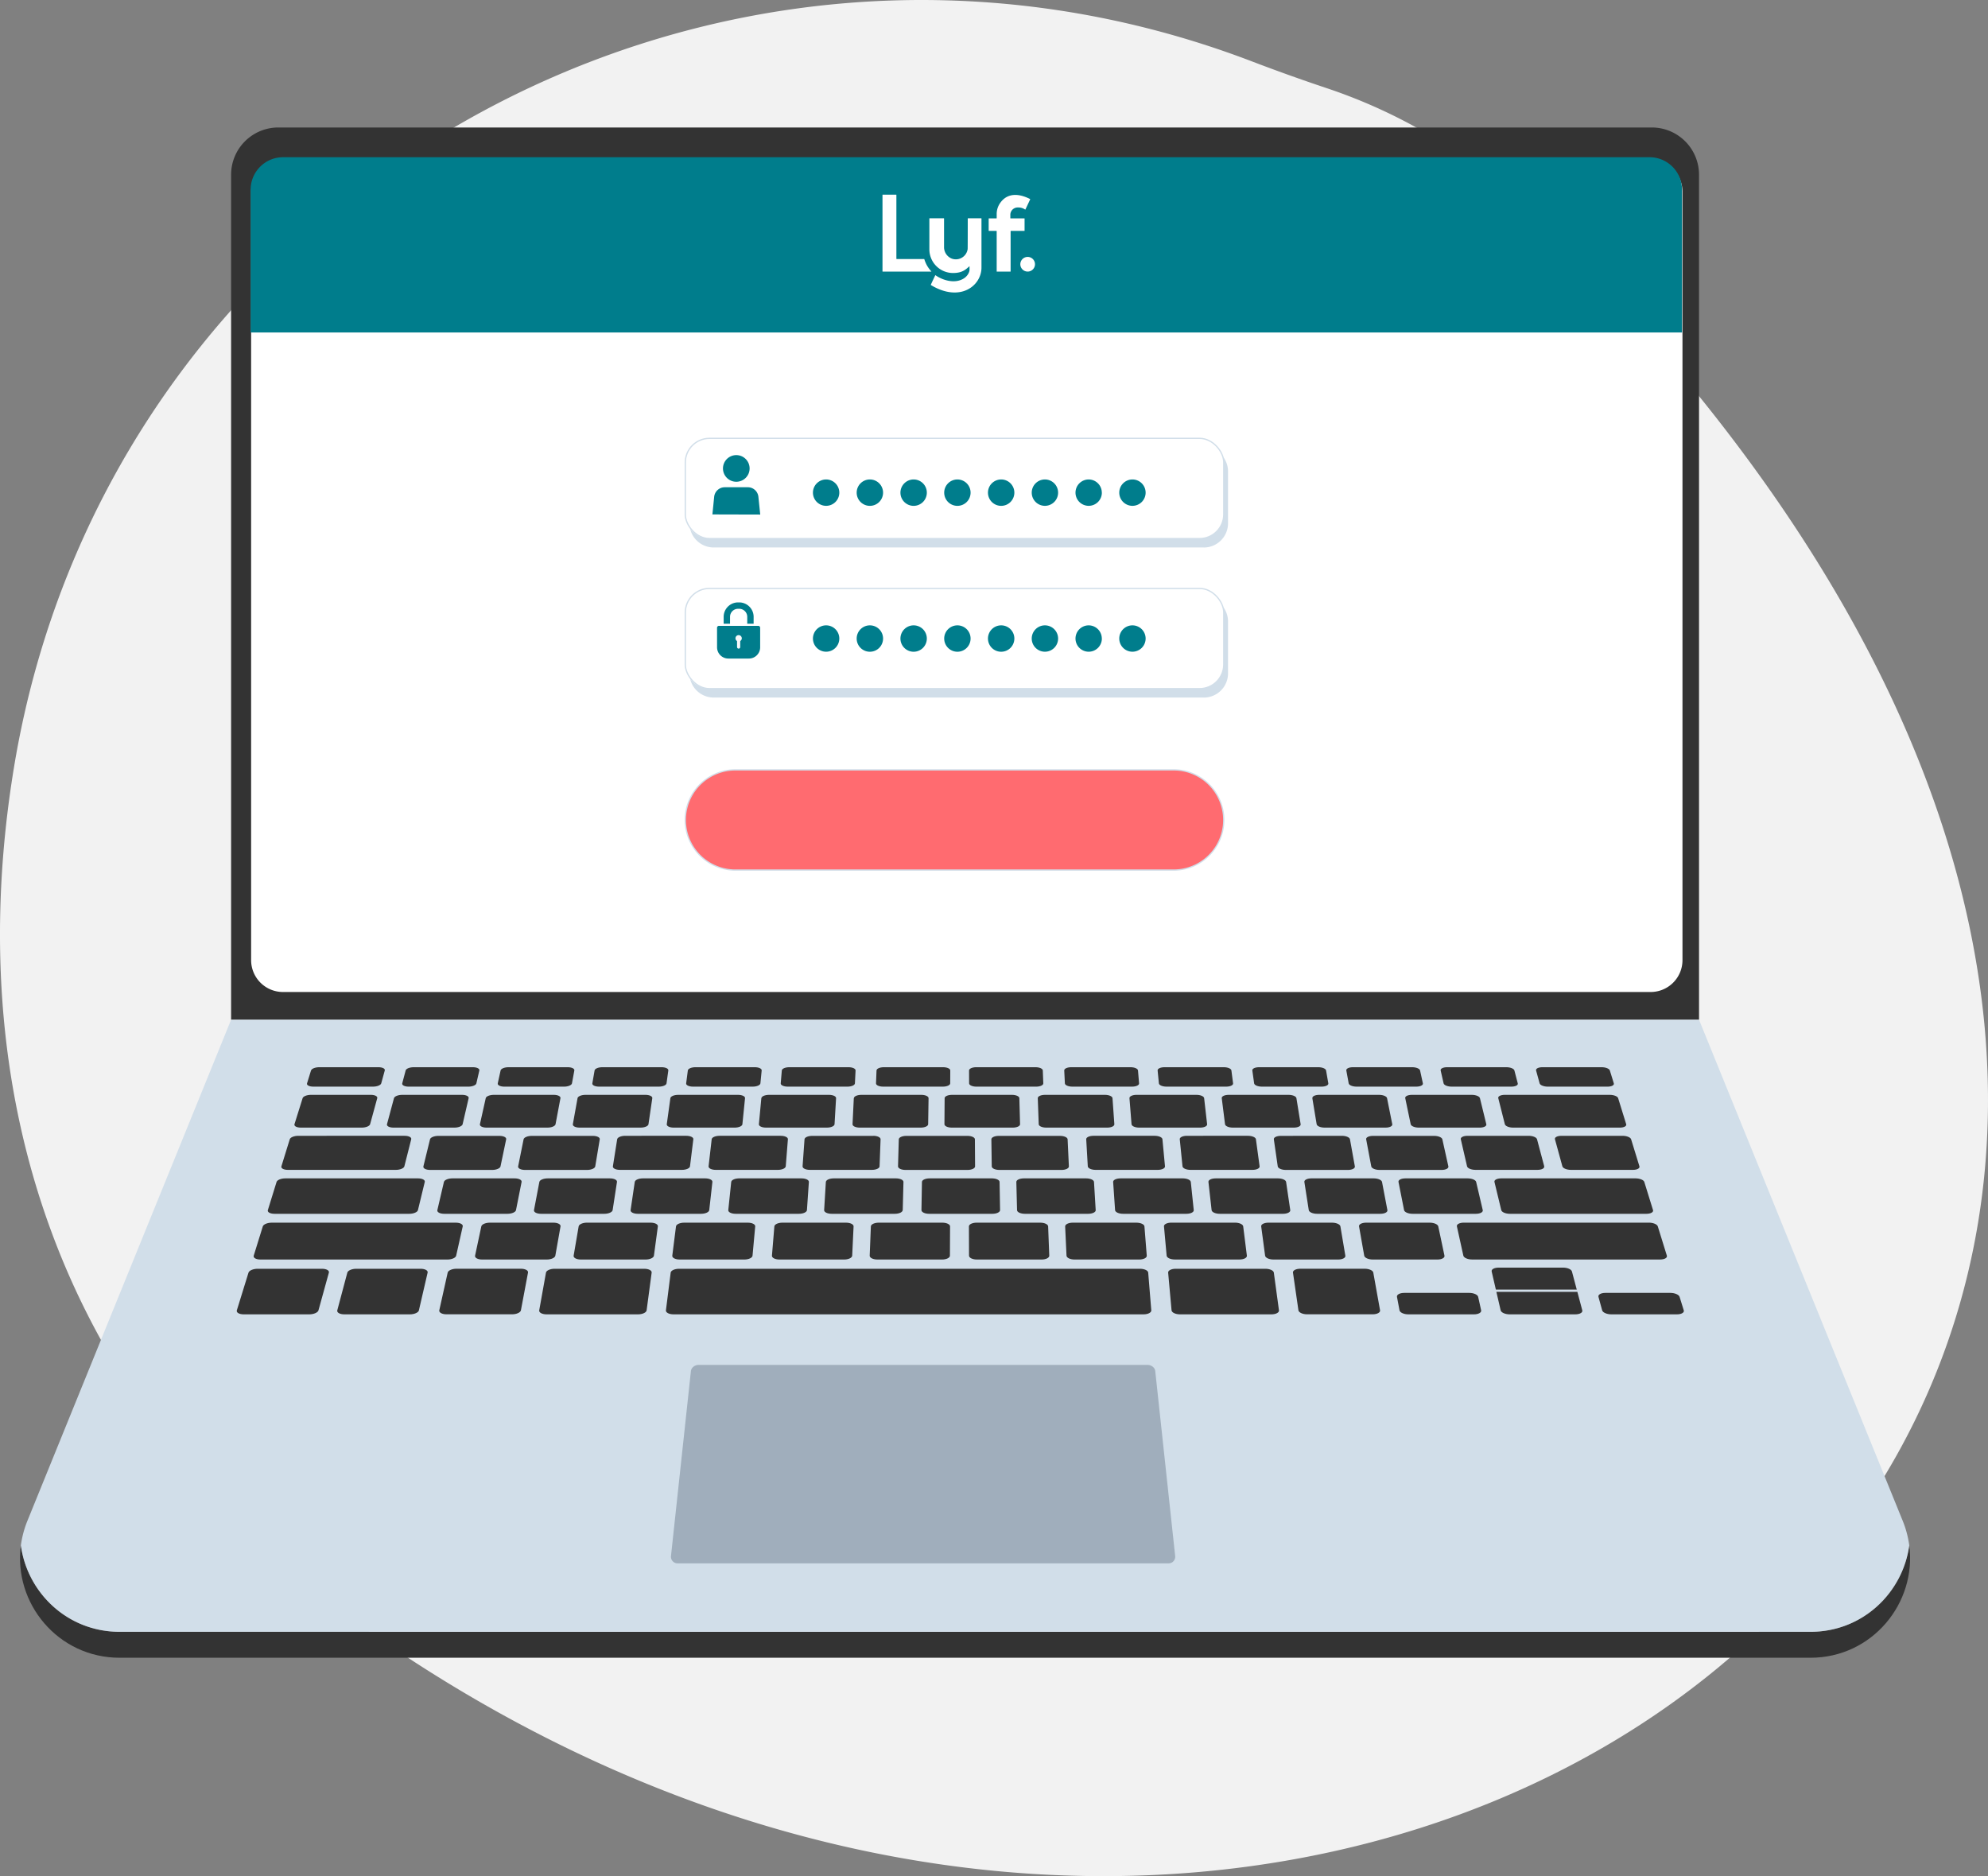 <svg xmlns="http://www.w3.org/2000/svg" xmlns:xlink="http://www.w3.org/1999/xlink" viewBox="0 0 1559.53 1471.7"><rect x="0" y="0" width="1559.53" height="1471.7" fill="#808080" stroke="none"/><defs><style>.cls-1,.cls-11,.cls-13,.cls-14{fill:none;}.cls-2{fill:#f2f2f2;fill-rule:evenodd;}.cls-3{fill:#333;}.cls-4{fill:#d1dee9;}.cls-5{opacity:0.3;}.cls-6{clip-path:url(#clip-path);}.cls-7{fill:#2c3e50;}.cls-8{fill:#fff;}.cls-9{fill:#007d8c;}.cls-10{clip-path:url(#clip-path-2);}.cls-11{stroke:#d1dee9;}.cls-11,.cls-13,.cls-14{stroke-miterlimit:10;}.cls-12{fill:#ff6b70;}.cls-13,.cls-14{stroke:#f7f8fb;stroke-width:2.5px;}.cls-13{stroke-linecap:round;}.cls-15{clip-path:url(#clip-path-3);}</style><clipPath id="clip-path"><rect class="cls-1" x="526.34" y="1070.67" width="395.62" height="155.64"/></clipPath><clipPath id="clip-path-2"><rect class="cls-1" x="637.37" y="153.47" width="212.15" height="87.39"/></clipPath><clipPath id="clip-path-3"><rect class="cls-1" x="692.29" y="152.69" width="119.63" height="76.76"/></clipPath></defs><g id="Calque_2" data-name="Calque 2"><g id="Calque_1-2" data-name="Calque 1"><g id="Illustration_159" data-name="Illustration 159"><path class="cls-2" d="M293.44,1282.43c814.42,565,1812.14-232,908.41-1114.88A421.59,421.59,0,0,0,1041,69.23C1019.41,62,1000,55,981.69,48,555-114.67,84.34,152.48,10.77,603.13c-39.59,242.52,24.55,500.2,282.67,679.3"/><path class="cls-3" d="M1332.84,799.88H181.29V137.05A37.05,37.05,0,0,1,218.35,100H1295.78a37.05,37.05,0,0,1,37.06,37.05Z"/><path class="cls-3" d="M1420.28,1300.37H93.85c-48.52,0-83.51-43-77.47-88.18,4.93,36.93,36.34,67.84,77.47,67.84H1420.28c41.13,0,72.53-30.91,77.47-67.84,6,45.16-29,88.18-77.47,88.18"/><path class="cls-4" d="M1497.75,1212.19c-4.94,36.93-36.35,67.84-77.47,67.84H93.85c-41.13,0-72.54-30.91-77.47-67.84a79.09,79.09,0,0,1,5.15-19.29l159.76-393H1332.84l159.76,393a79.09,79.09,0,0,1,5.15,19.29"/><path class="cls-3" d="M1138.77,852.38h46.87c3.15,0,5.41-1.14,5-2.56L1188,839.66c-.37-1.39-3.21-2.52-6.33-2.52h-46.43c-3.12,0-5.41,1.13-5.09,2.52l2.32,10.16c.33,1.42,3.15,2.56,6.3,2.56"/><path class="cls-3" d="M225.83,917.67h84.74c3.28,0,6.26-1.25,6.64-2.77l5.39-21.26c.38-1.49-1.94-2.69-5.16-2.69H234c-3.23,0-6.22,1.2-6.68,2.69l-6.58,21.26c-.47,1.52,1.81,2.77,5.08,2.77"/><path class="cls-3" d="M1207.8,849.82c.38,1.41,3.26,2.57,6.41,2.57h46.86c3.16,0,5.36-1.16,4.93-2.57l-3.14-10.16c-.44-1.39-3.33-2.52-6.45-2.52H1210c-3.12,0-5.35,1.13-5,2.52Z"/><path class="cls-3" d="M236,884.53h47.78c3.21,0,6.15-1.19,6.55-2.66l5.61-20.46c.39-1.43-1.86-2.59-5-2.59h-47c-3.16,0-6.09,1.16-6.54,2.59L231,881.87c-.45,1.47,1.79,2.66,5,2.66"/><path class="cls-3" d="M1056.14,839.66l1.87,10.16c.26,1.42,3,2.56,6.18,2.56h46.87c3.15,0,5.46-1.14,5.15-2.56L1114,839.66c-.31-1.39-3.1-2.52-6.22-2.52h-46.43c-3.12,0-5.45,1.13-5.2,2.52"/><path class="cls-3" d="M760.24,849.82c0,1.41,2.58,2.57,5.73,2.57h46.86c3.15,0,5.67-1.16,5.61-2.57l-.39-10.16c-.06-1.39-2.64-2.52-5.76-2.52H765.86c-3.13,0-5.66,1.13-5.66,2.52Z"/><path class="cls-3" d="M841.22,852.38h46.86c3.15,0,5.61-1.14,5.49-2.56l-.85-10.16c-.12-1.39-2.76-2.52-5.88-2.52H840.41c-3.12,0-5.61,1.13-5.54,2.52l.5,10.16c.07,1.42,2.7,2.56,5.85,2.56"/><path class="cls-3" d="M908.12,839.66l1,10.16c.13,1.41,2.8,2.56,5.95,2.56h46.86c3.16,0,5.57-1.14,5.39-2.56L966,839.66c-.18-1.39-2.86-2.52-6-2.52H913.55c-3.12,0-5.56,1.13-5.43,2.52"/><path class="cls-3" d="M687.21,849.82c-.06,1.42,2.46,2.56,5.61,2.56h46.86c3.15,0,5.72-1.15,5.73-2.56l.05-10.16c0-1.39-2.53-2.52-5.65-2.52H693.37c-3.11,0-5.7,1.13-5.76,2.52Z"/><path class="cls-3" d="M989.9,852.38h46.86c3.15,0,5.52-1.15,5.27-2.56l-1.77-10.16c-.24-1.39-3-2.52-6.1-2.52H987.73c-3.12,0-5.51,1.13-5.32,2.52l1.42,10.16c.19,1.41,2.92,2.56,6.07,2.56"/><path class="cls-3" d="M1077.07,891c-3.23,0-5.63,1.2-5.35,2.68l4,21.27c.29,1.52,3.19,2.77,6.46,2.77h48.71c3.27,0,5.66-1.25,5.32-2.77l-4.73-21.27c-.32-1.48-3.21-2.68-6.44-2.68Z"/><path class="cls-3" d="M398.15,952.13c3.34,0,6.31-1.29,6.63-2.88l4.4-22.12c.3-1.54-2.12-2.79-5.41-2.79h-48.9c-3.28,0-6.26,1.25-6.62,2.79l-5.16,22.12c-.38,1.59,2,2.88,5.38,2.88Z"/><path class="cls-3" d="M982.57,917.67c3.27,0,5.77-1.25,5.56-2.77l-2.9-21.27c-.2-1.48-3-2.68-6.21-2.68H931.07c-3.23,0-5.73,1.2-5.58,2.68l2.15,21.27c.15,1.52,3,2.77,6.22,2.77Z"/><path class="cls-3" d="M1004.75,891c-3.23,0-5.67,1.2-5.46,2.68l3.07,21.27c.22,1.52,3.07,2.77,6.34,2.77h48.71c3.27,0,5.72-1.25,5.44-2.77L1059,893.63c-.26-1.48-3.1-2.68-6.33-2.68Z"/><path class="cls-3" d="M1175.35,861.41l5.17,20.46c.37,1.47,3.28,2.66,6.5,2.66h83.69c3.21,0,5.46-1.19,5-2.66l-6.33-20.46c-.44-1.43-3.37-2.59-6.54-2.59h-82.42c-3.16,0-5.45,1.16-5.08,2.59"/><path class="cls-3" d="M535,917.67c3.28,0,6.1-1.25,6.28-2.77l2.63-21.27c.18-1.48-2.3-2.68-5.52-2.68H490.44c-3.23,0-6,1.2-6.28,2.68l-3.37,21.27c-.24,1.52,2.23,2.77,5.51,2.77Z"/><path class="cls-3" d="M918.93,959.07c-3.36,0-6,1.3-5.82,2.91l2.08,23c.14,1.65,3,3,6.45,3h50.69c3.41,0,6-1.34,5.81-3l-2.89-23c-.2-1.61-3.09-2.91-6.44-2.91Z"/><path class="cls-3" d="M480.59,949.25,484,927.13c.24-1.54-2.24-2.79-5.53-2.79H429.61c-3.29,0-6.21,1.25-6.5,2.79l-4.21,22.12c-.31,1.59,2.17,2.88,5.51,2.88h49.67c3.35,0,6.26-1.29,6.51-2.88"/><path class="cls-3" d="M613.32,839.66l-.86,10.16c-.12,1.41,2.34,2.56,5.49,2.56h46.86c3.16,0,5.77-1.15,5.85-2.56l.51-10.16c.06-1.39-2.42-2.52-5.54-2.52H619.2c-3.12,0-5.76,1.13-5.88,2.52"/><path class="cls-3" d="M903.15,1027.86l-2.42-29.61c-.13-1.67-3-3-6.45-3H532.72c-3.42,0-6.38,1.36-6.59,3l-3.73,29.61c-.22,1.73,2.45,3.14,5.94,3.14H897.07c3.49,0,6.22-1.41,6.08-3.14"/><path class="cls-3" d="M511.21,998.25c.22-1.67-2.38-3-5.8-3H435.06c-3.42,0-6.45,1.35-6.75,3L423,1027.86c-.31,1.73,2.27,3.14,5.76,3.14h71.74c3.49,0,6.52-1.41,6.75-3.14Z"/><path class="cls-3" d="M408.58,995.22H358.1c-3.42,0-6.51,1.36-6.89,3l-6.6,29.61c-.38,1.73,2.15,3.14,5.63,3.14h51.49c3.49,0,6.6-1.41,6.92-3.14l5.57-29.61c.32-1.67-2.21-3-5.64-3"/><path class="cls-3" d="M999.28,998.25c-.23-1.67-3.2-3-6.62-3H922.31c-3.42,0-6.08,1.36-5.93,3l2.67,29.61c.16,1.73,3.13,3.14,6.62,3.14h71.74c3.49,0,6.14-1.41,5.9-3.14Z"/><path class="cls-3" d="M1233.13,997.34c-.45-1.67-3.59-3-7-3h-50.45c-3.42,0-5.89,1.35-5.51,3l3.29,14.23h63.46l.48,1.81h-63.53l3.35,14.48c.4,1.73,3.57,3.14,7.06,3.14h51.48c3.49,0,6-1.41,5.5-3.14Z"/><path class="cls-3" d="M1320.86,1027.86l-3.28-10.6c-.52-1.7-3.77-3.09-7.22-3.09h-51c-3.46,0-5.89,1.39-5.42,3.09l2.91,10.6c.47,1.73,3.7,3.14,7.18,3.14h51.49c3.49,0,5.9-1.41,5.36-3.14"/><path class="cls-3" d="M1070.56,995.22h-50.49c-3.42,0-6,1.36-5.77,3l4.28,29.61c.25,1.73,3.3,3.14,6.79,3.14h51.48c3.49,0,6.08-1.41,5.77-3.14l-5.31-29.61c-.3-1.67-3.33-3-6.75-3"/><path class="cls-3" d="M328.61,1027.86l6.85-29.61c.39-1.67-2.08-3-5.5-3H279.48c-3.43,0-6.57,1.36-7,3l-7.89,29.61c-.46,1.73,2,3.14,5.5,3.14h51.48c3.49,0,6.66-1.41,7.06-3.14"/><path class="cls-3" d="M1159.57,1017.26c-.38-1.7-3.5-3.09-7-3.09h-51c-3.46,0-6,1.39-5.69,3.09l2,10.6c.33,1.73,3.43,3.14,6.92,3.14h51.49c3.49,0,6-1.41,5.63-3.14Z"/><path class="cls-3" d="M523.06,881.87c-.2,1.46,2.25,2.66,5.46,2.66h47.77c3.21,0,6-1.2,6.1-2.66l2.07-20.46c.14-1.43-2.31-2.59-5.47-2.59h-47c-3.16,0-5.9,1.16-6.09,2.59Z"/><path class="cls-3" d="M956.85,952.13h49.68c3.34,0,5.87-1.29,5.64-2.88l-3.26-22.12c-.23-1.54-3.09-2.79-6.38-2.79H953.64c-3.29,0-5.82,1.25-5.65,2.79l2.48,22.12c.18,1.59,3,2.88,6.38,2.88"/><path class="cls-3" d="M469.93,852.38H516.8c3.15,0,5.87-1.14,6.07-2.56l1.41-10.16c.2-1.39-2.19-2.52-5.31-2.52H472.54c-3.12,0-5.86,1.13-6.1,2.52l-1.77,10.16c-.25,1.42,2.11,2.56,5.26,2.56"/><path class="cls-3" d="M449.38,881.87c-.26,1.46,2.14,2.66,5.35,2.66H502.5c3.21,0,6-1.2,6.21-2.66l3-20.46c.2-1.43-2.2-2.59-5.36-2.59H459.27c-3.16,0-5.94,1.16-6.2,2.59Z"/><path class="cls-3" d="M543.66,852.38h46.86c3.15,0,5.82-1.14,6-2.56l1-10.16c.13-1.39-2.3-2.52-5.42-2.52H545.59c-3.13,0-5.81,1.13-6,2.52l-1.32,10.16c-.19,1.42,2.23,2.56,5.38,2.56"/><path class="cls-3" d="M244,839.66l-3.14,10.16c-.44,1.42,1.77,2.56,4.92,2.56h46.87c3.15,0,6-1.14,6.41-2.56l2.79-10.16c.38-1.39-1.85-2.52-5-2.52H250.48c-3.13,0-6,1.13-6.45,2.52"/><path class="cls-3" d="M390.48,849.82c-.31,1.41,2,2.57,5.16,2.57H442.5c3.15,0,5.93-1.16,6.19-2.57l1.87-10.16c.25-1.39-2.08-2.52-5.2-2.52H398.92c-3.12,0-5.9,1.13-6.21,2.52Z"/><path class="cls-3" d="M315.54,849.82c-.37,1.41,1.89,2.57,5,2.57h46.86c3.15,0,6-1.16,6.3-2.57l2.34-10.16c.31-1.39-2-2.52-5.09-2.52H324.56c-3.13,0-6,1.13-6.33,2.52Z"/><path class="cls-3" d="M249.83,1027.86,258,998.25c.46-1.67-2-3-5.38-3H202.1c-3.43,0-6.63,1.36-7.15,3l-9.16,29.61c-.54,1.73,1.87,3.14,5.36,3.14h51.48c3.49,0,6.72-1.41,7.2-3.14"/><path class="cls-3" d="M381.71,884.53h47.77c3.21,0,6-1.19,6.33-2.66l3.85-20.46c.27-1.43-2.09-2.59-5.25-2.59H387.36c-3.16,0-6,1.16-6.31,2.59l-4.57,20.46c-.33,1.46,2,2.66,5.23,2.66"/><path class="cls-3" d="M611.5,988h50.7c3.4,0,6.24-1.35,6.32-3l1.09-23c.08-1.61-2.59-2.91-5.94-2.91H613.79c-3.35,0-6.19,1.3-6.32,2.91l-1.9,23c-.14,1.65,2.53,3,5.93,3"/><path class="cls-3" d="M550,952.13c3.34,0,6.2-1.29,6.38-2.88l2.48-22.12c.18-1.54-2.36-2.79-5.64-2.79h-48.9c-3.29,0-6.15,1.25-6.37,2.79l-3.26,22.12c-.24,1.59,2.29,2.88,5.63,2.88Z"/><path class="cls-3" d="M510.39,959.07H460.51c-3.35,0-6.3,1.3-6.57,2.91L450,985c-.28,1.65,2.26,3,5.67,3H506.4c3.42,0,6.37-1.35,6.59-3l3.09-23c.22-1.61-2.34-2.91-5.69-2.91"/><path class="cls-3" d="M435.64,985l4.08-23c.29-1.61-2.21-2.91-5.56-2.91H384.28c-3.36,0-6.36,1.3-6.7,2.91l-4.9,23c-.35,1.65,2.14,3,5.55,3h50.69c3.41,0,6.42-1.35,6.72-3"/><path class="cls-3" d="M533.2,988h50.69c3.41,0,6.31-1.35,6.45-3l2.1-23c.15-1.61-2.46-2.91-5.82-2.91H536.75c-3.36,0-6.25,1.3-6.45,2.91l-2.91,23c-.21,1.65,2.4,3,5.81,3"/><path class="cls-3" d="M351,988c3.41,0,6.48-1.35,6.84-3L363,962c.35-1.61-2.09-2.91-5.44-2.91H213.16c-3.35,0-6.48,1.3-7,2.91l-7.13,23c-.51,1.65,1.85,3,5.26,3Z"/><path class="cls-3" d="M343.85,891c-3.23,0-6.14,1.2-6.51,2.68l-5.2,21.27c-.38,1.52,2,2.77,5.26,2.77h48.71c3.27,0,6.2-1.25,6.52-2.77l4.45-21.27c.32-1.48-2.05-2.68-5.28-2.68Z"/><path class="cls-3" d="M417.14,891c-3.22,0-6.09,1.2-6.39,2.68l-4.29,21.27c-.3,1.52,2.11,2.77,5.39,2.77h48.7c3.28,0,6.15-1.25,6.4-2.77l3.54-21.27c.25-1.48-2.17-2.68-5.39-2.68Z"/><path class="cls-3" d="M897.78,962c-.13-1.61-3-2.91-6.32-2.91H841.58c-3.35,0-6,1.3-6,2.91l1.07,23c.08,1.65,2.91,3,6.32,3h50.69c3.41,0,6.08-1.34,5.94-3Z"/><path class="cls-3" d="M210.12,949.25c-.49,1.59,1.83,2.88,5.17,2.88H321.11c3.34,0,6.37-1.29,6.75-2.88l5.36-22.12c.38-1.54-2-2.79-5.28-2.79H223.79c-3.29,0-6.35,1.25-6.83,2.79Z"/><path class="cls-3" d="M1049.71,988c3.41,0,6-1.35,5.68-3l-3.88-23c-.27-1.61-3.22-2.91-6.57-2.91H995.06c-3.35,0-5.91,1.3-5.69,2.91l3.07,23c.22,1.65,3.17,3,6.58,3Z"/><path class="cls-3" d="M669.79,861.41l-1,20.46c-.07,1.47,2.48,2.66,5.69,2.66h47.77c3.21,0,5.84-1.19,5.87-2.66l.31-20.46c0-1.43-2.54-2.59-5.7-2.59h-47c-3.17,0-5.8,1.16-5.87,2.59"/><path class="cls-3" d="M597.25,861.41l-1.92,20.46c-.14,1.47,2.36,2.66,5.57,2.66h47.78c3.21,0,5.89-1.2,6-2.66l1.2-20.46c.08-1.43-2.43-2.59-5.59-2.59h-47c-3.17,0-5.85,1.16-6,2.59"/><path class="cls-3" d="M303.58,881.87c-.39,1.47,1.91,2.66,5.12,2.66h47.77c3.21,0,6.1-1.19,6.44-2.66l4.73-20.46c.33-1.43-2-2.59-5.14-2.59h-47c-3.16,0-6,1.16-6.43,2.59Z"/><path class="cls-3" d="M1293.51,959.07H1148.34c-3.35,0-5.8,1.3-5.45,2.91l5.07,23c.37,1.65,3.44,3,6.85,3h147.54c3.41,0,5.77-1.34,5.26-3l-7.12-23c-.5-1.61-3.63-2.91-7-2.91"/><path class="cls-3" d="M936.46,949.25l-2.31-22.12c-.16-1.54-3-2.79-6.25-2.79H879c-3.29,0-5.88,1.25-5.77,2.79l1.52,22.12c.11,1.59,2.92,2.88,6.26,2.88H930.7c3.34,0,5.93-1.29,5.76-2.88"/><path class="cls-3" d="M1279.55,893.63c-.46-1.48-3.46-2.68-6.68-2.68h-47.95c-3.23,0-5.52,1.2-5.11,2.68l5.83,21.27c.42,1.52,3.42,2.77,6.7,2.77H1281c3.28,0,5.56-1.25,5.09-2.77Z"/><path class="cls-3" d="M746.8,858.82c-3.17,0-5.75,1.16-5.76,2.59l-.15,20.46c0,1.47,2.59,2.66,5.8,2.66h47.77c3.22,0,5.8-1.19,5.75-2.66l-.56-20.46c0-1.43-2.65-2.59-5.81-2.59Z"/><path class="cls-3" d="M1133.15,985l-4.87-23c-.35-1.61-3.35-2.91-6.7-2.91H1071.7c-3.36,0-5.85,1.3-5.57,2.91l4.07,23c.29,1.65,3.3,3,6.71,3h50.69c3.41,0,5.9-1.35,5.55-3"/><path class="cls-3" d="M1289.91,927.13c-.47-1.54-3.54-2.79-6.82-2.79H1177.64c-3.28,0-5.66,1.25-5.28,2.79l5.34,22.12c.38,1.59,3.41,2.88,6.75,2.88h107.14c3.34,0,5.66-1.29,5.17-2.88Z"/><path class="cls-3" d="M819.75,858.82c-3.16,0-5.69,1.16-5.64,2.59l.74,20.46c0,1.47,2.71,2.66,5.93,2.66h47.77c3.21,0,5.74-1.19,5.63-2.66l-1.46-20.46c-.1-1.43-2.76-2.59-5.92-2.59Z"/><path class="cls-3" d="M685.12,891h-48c-3.22,0-5.93,1.2-6,2.68L629.6,914.9c-.11,1.52,2.46,2.77,5.73,2.77H684c3.28,0,6-1.25,6-2.77l.79-21.27c0-1.48-2.53-2.68-5.75-2.68"/><path class="cls-3" d="M577.08,952.13h49.68c3.34,0,6.15-1.29,6.26-2.88l1.52-22.12c.1-1.54-2.49-2.79-5.77-2.79h-48.9c-3.29,0-6.09,1.25-6.25,2.79l-2.3,22.12c-.16,1.59,2.42,2.88,5.76,2.88"/><path class="cls-3" d="M708.17,949.25l.57-22.12c0-1.54-2.6-2.79-5.89-2.79H654c-3.29,0-6,1.25-6.14,2.79l-1.34,22.12c-.1,1.59,2.54,2.88,5.88,2.88H702c3.34,0,6.09-1.29,6.13-2.88"/><path class="cls-3" d="M783.51,891c-3.23,0-5.83,1.2-5.81,2.68l.3,21.27c0,1.52,2.7,2.77,6,2.77h48.71c3.27,0,5.87-1.25,5.8-2.77l-1-21.27c-.07-1.48-2.75-2.68-6-2.68Z"/><path class="cls-3" d="M688.31,988H739c3.41,0,6.19-1.35,6.19-3l.11-23c0-1.61-2.71-2.91-6.07-2.91H689.37c-3.36,0-6.14,1.3-6.2,2.91l-.92,23c-.06,1.65,2.66,3,6.06,3"/><path class="cls-3" d="M1157.79,952.13c3.35,0,5.76-1.29,5.39-2.88L1158,927.13c-.36-1.54-3.33-2.79-6.62-2.79h-48.89c-3.29,0-5.71,1.25-5.41,2.79l4.38,22.12c.32,1.59,3.29,2.88,6.63,2.88Z"/><path class="cls-3" d="M711,891c-3.22,0-5.88,1.2-5.92,2.68l-.61,21.27c0,1.52,2.59,2.77,5.86,2.77H759c3.28,0,5.93-1.25,5.92-2.77l-.14-21.27c0-1.48-2.64-2.68-5.86-2.68Z"/><path class="cls-3" d="M1211.41,914.9l-5.66-21.26c-.39-1.49-3.34-2.69-6.56-2.69h-48c-3.23,0-5.57,1.2-5.23,2.69l4.91,21.26c.35,1.52,3.3,2.76,6.58,2.76h48.7c3.28,0,5.61-1.24,5.21-2.76"/><path class="cls-3" d="M766.36,988h50.69c3.42,0,6.13-1.35,6.07-3l-.89-23c-.06-1.61-2.84-2.91-6.2-2.91H766.16c-3.36,0-6.08,1.3-6.07,2.91l.08,23c0,1.65,2.78,3,6.19,3"/><path class="cls-3" d="M891.56,858.82c-3.16,0-5.64,1.16-5.53,2.59l1.63,20.46c.11,1.47,2.82,2.66,6,2.66h47.77c3.22,0,5.69-1.19,5.52-2.66l-2.34-20.46c-.16-1.43-2.87-2.59-6-2.59Z"/><path class="cls-3" d="M1107.57,858.82c-3.17,0-5.5,1.16-5.2,2.59l4.28,20.46c.31,1.47,3.17,2.66,6.38,2.66h47.77c3.21,0,5.54-1.19,5.17-2.66l-5-20.46c-.35-1.43-3.21-2.59-6.37-2.59Z"/><path class="cls-3" d="M963.85,858.82c-3.16,0-5.6,1.16-5.42,2.59L961,881.87c.17,1.47,2.94,2.66,6.15,2.66h47.77c3.21,0,5.63-1.19,5.4-2.66L1017,861.41c-.23-1.43-3-2.59-6.15-2.59Z"/><path class="cls-3" d="M1029.49,861.41l3.39,20.46c.24,1.47,3,2.66,6.26,2.66h47.77c3.21,0,5.59-1.19,5.29-2.66l-4.1-20.46c-.28-1.43-3.09-2.59-6.25-2.59h-47c-3.16,0-5.54,1.16-5.31,2.59"/><path class="cls-3" d="M778.53,952.13c3.34,0,6-1.29,6-2.88l-.39-22.12c0-1.54-2.73-2.79-6-2.79H729.24c-3.29,0-6,1.25-6,2.79l-.39,22.12c0,1.59,2.67,2.88,6,2.88Z"/><path class="cls-3" d="M1088.38,949.25l-4.22-22.12c-.29-1.54-3.21-2.79-6.49-2.79h-48.9c-3.29,0-5.77,1.25-5.53,2.79l3.45,22.12c.24,1.59,3.16,2.88,6.5,2.88h49.68c3.34,0,5.81-1.29,5.51-2.88"/><path class="cls-3" d="M853.66,952.13c3.34,0,6-1.29,5.88-2.88l-1.33-22.12c-.1-1.54-2.85-2.79-6.14-2.79H803.18c-3.29,0-5.93,1.25-5.89,2.79l.55,22.12c0,1.59,2.79,2.88,6.13,2.88Z"/><path class="cls-3" d="M610.24,917.67c3.27,0,6-1.25,6.16-2.77l1.69-21.27c.12-1.48-2.4-2.68-5.63-2.68h-48c-3.22,0-6,1.2-6.16,2.68l-2.44,21.27c-.17,1.52,2.35,2.77,5.62,2.77Z"/><path class="cls-3" d="M908.22,917.67c3.27,0,5.83-1.25,5.68-2.77l-2-21.27c-.13-1.48-2.87-2.68-6.1-2.68h-48c-3.22,0-5.78,1.2-5.69,2.68l1.23,21.27c.09,1.52,2.83,2.77,6.11,2.77Z"/><g class="cls-5"><g class="cls-6"><path class="cls-7" d="M916.53,1226.32H531.77a5.19,5.19,0,0,1-5.4-5.74L542,1075.51c.3-2.68,3-4.84,6-4.84H900.26c3,0,5.75,2.16,6,4.84l15.63,145.07a5.19,5.19,0,0,1-5.4,5.74"/></g></g><path class="cls-8" d="M1319.86,150.26a25,25,0,0,0-25.08-24.82H222A25,25,0,0,0,197,150.26V753.33A25,25,0,0,0,222,778.15H1294.78a25,25,0,0,0,25.08-24.82v-476h0Z"/><path class="cls-9" d="M1319.47,260.8H196.61l0-112a25.48,25.48,0,0,1,25.49-25.48H1294a25.49,25.49,0,0,1,25.49,25.5Z"/><path class="cls-4" d="M944.36,429.45H559.89a19,19,0,0,1-19-19V369.81a19,19,0,0,1,19-19H944.36a19,19,0,0,1,19,19v40.66a19,19,0,0,1-19,19"/><path class="cls-4" d="M944.36,547.17H559.89a19,19,0,0,1-19-19V487.53a19,19,0,0,1,19-19H944.36a19,19,0,0,1,19,19v40.66a19,19,0,0,1-19,19"/><path class="cls-8" d="M941,422.47H556.57a19,19,0,0,1-19-19V362.82a19,19,0,0,1,19-19H941a19,19,0,0,1,19,19v40.67a19,19,0,0,1-19,19"/><rect class="cls-11" x="537.59" y="343.85" width="422.42" height="78.62" rx="18.98"/><path class="cls-8" d="M941,540.19H556.57a19,19,0,0,1-19-19V480.54a19,19,0,0,1,19-19H941a19,19,0,0,1,19,19v40.67a19,19,0,0,1-19,19"/><rect class="cls-11" x="537.59" y="461.57" width="422.42" height="78.62" rx="18.98"/><path class="cls-12" d="M920.7,682.51H576.9a39.31,39.31,0,1,1,0-78.62H920.7a39.31,39.31,0,0,1,0,78.62"/><path class="cls-11" d="M920.7,682.51H576.9a39.31,39.31,0,1,1,0-78.62H920.7a39.31,39.31,0,0,1,0,78.62Z"/><path class="cls-9" d="M591.19,489.29h-5v-5.44a6.32,6.32,0,0,0-6.31-6.31H579a6.32,6.32,0,0,0-6.31,6.31v5.44h-5v-5.44A11.32,11.32,0,0,1,579,472.54h.89a11.32,11.32,0,0,1,11.31,11.31Z"/><path class="cls-9" d="M562.52,508a8.84,8.84,0,0,0,9,8.58h15.8a8.83,8.83,0,0,0,9-8.58V492.42a1.5,1.5,0,0,0-1.5-1.5H564a1.5,1.5,0,0,0-1.5,1.5Z"/><line class="cls-13" x1="579.44" y1="501.13" x2="579.44" y2="507.55"/><path class="cls-14" d="M580.67,500.7a1.23,1.23,0,1,1-1.23-1.24,1.24,1.24,0,0,1,1.23,1.24Z"/><path class="cls-9" d="M588.05,367.39A10.45,10.45,0,1,1,577.6,357a10.45,10.45,0,0,1,10.45,10.44"/><path class="cls-9" d="M596.38,403.63l-1.46-14.16a8.32,8.32,0,0,0-8.11-7.26H568.38a8.35,8.35,0,0,0-8.11,7.26l-1.41,14.06Z"/><path class="cls-9" d="M658.41,386.44a10.34,10.34,0,1,1-10.34-10.34,10.34,10.34,0,0,1,10.34,10.34"/><path class="cls-9" d="M692.74,386.44A10.35,10.35,0,1,1,682.4,376.1a10.34,10.34,0,0,1,10.34,10.34"/><path class="cls-9" d="M727.07,386.44a10.35,10.35,0,1,1-10.34-10.34,10.34,10.34,0,0,1,10.34,10.34"/><path class="cls-9" d="M761.4,386.44a10.35,10.35,0,1,1-10.35-10.34,10.34,10.34,0,0,1,10.35,10.34"/><path class="cls-9" d="M795.73,386.44a10.35,10.35,0,1,1-10.35-10.34,10.34,10.34,0,0,1,10.35,10.34"/><path class="cls-9" d="M830.05,386.44a10.34,10.34,0,1,1-10.34-10.34,10.34,10.34,0,0,1,10.34,10.34"/><path class="cls-9" d="M864.38,386.44A10.34,10.34,0,1,1,854,376.1a10.34,10.34,0,0,1,10.34,10.34"/><path class="cls-9" d="M898.71,386.44a10.34,10.34,0,1,1-10.34-10.34,10.34,10.34,0,0,1,10.34,10.34"/><path class="cls-9" d="M658.41,500.88a10.34,10.34,0,1,1-10.34-10.34,10.34,10.34,0,0,1,10.34,10.34"/><path class="cls-9" d="M692.74,500.88a10.35,10.35,0,1,1-10.34-10.34,10.34,10.34,0,0,1,10.34,10.34"/><path class="cls-9" d="M727.07,500.88a10.35,10.35,0,1,1-10.34-10.34,10.34,10.34,0,0,1,10.34,10.34"/><path class="cls-9" d="M761.4,500.88a10.35,10.35,0,1,1-10.35-10.34,10.34,10.34,0,0,1,10.35,10.34"/><path class="cls-9" d="M795.73,500.88a10.35,10.35,0,1,1-10.35-10.34,10.34,10.34,0,0,1,10.35,10.34"/><path class="cls-9" d="M830.05,500.88a10.34,10.34,0,1,1-10.34-10.34,10.34,10.34,0,0,1,10.34,10.34"/><path class="cls-9" d="M864.38,500.88A10.34,10.34,0,1,1,854,490.54a10.34,10.34,0,0,1,10.34,10.34"/><path class="cls-9" d="M898.71,500.88a10.34,10.34,0,1,1-10.34-10.34,10.34,10.34,0,0,1,10.34,10.34"/></g><g id="Lyf._Blanc" data-name="Lyf. Blanc"><g class="cls-15"><g class="cls-15"><path class="cls-8" d="M811.92,207.28a5.75,5.75,0,1,1-5.75-5.75,5.74,5.74,0,0,1,5.75,5.75"/><path class="cls-8" d="M759.37,171.23a.19.19,0,0,0-.19.19s0,23.51-.08,23.92a9.35,9.35,0,0,1-12.52,7.5,9.69,9.69,0,0,1-6-8.56V171.42a.19.19,0,0,0-.2-.19H729.25a.18.18,0,0,0-.19.19c0,1.17,0,24.18,0,24.18a18.58,18.58,0,0,0,18.58,18.55c7.42,0,10.09-2.9,12.93-5.36v2.84c0,1.71-1.41,4.81-4.39,6.72-7.95,5.09-18.29.48-22.25-2.41a.19.19,0,0,0-.29.07c-.58,1.24-3,6.36-3.44,7.37a.16.16,0,0,0,.07.22c23,13.87,39.67.51,39.67-13.69,0-17.31,0-38,0-38.49a.19.19,0,0,0-.19-.19Z"/><path class="cls-8" d="M726.59,207.08a24.81,24.81,0,0,1-1.38-3.41c0-.11-.07-.23-.11-.35a.19.19,0,0,0-.18-.14H703.38a.19.19,0,0,1-.19-.19V152.88a.19.19,0,0,0-.19-.19H692.48a.19.19,0,0,0-.19.19v60a.19.19,0,0,0,.19.19h38a.13.13,0,0,0,.1-.21,24.31,24.31,0,0,1-4-5.78"/><path class="cls-8" d="M808.05,156.13a.2.2,0,0,1,.09.25l-3.71,7.89a.19.19,0,0,1-.28.08,9.22,9.22,0,0,0-5.23-1.61h-.59a5.54,5.54,0,0,0-2.08.39h0a5.74,5.74,0,0,0-3.67,5.36c0,.16,0,2,0,2.6a.18.18,0,0,0,.19.19h10.79a.19.19,0,0,1,.19.19v9.47a.18.18,0,0,1-.19.19H793a.2.2,0,0,0-.2.2v31.55a.18.18,0,0,1-.19.19H782.06a.18.18,0,0,1-.19-.19V181.33a.2.2,0,0,0-.19-.2h-5.9a.19.19,0,0,1-.19-.19v-9.47a.2.2,0,0,1,.19-.19h5.9a.19.19,0,0,0,.19-.19s0-2.82,0-3.22a15,15,0,0,1,2.91-8.89c2-2.75,8.4-10.36,23.3-2.85"/></g></g></g></g></g></svg>